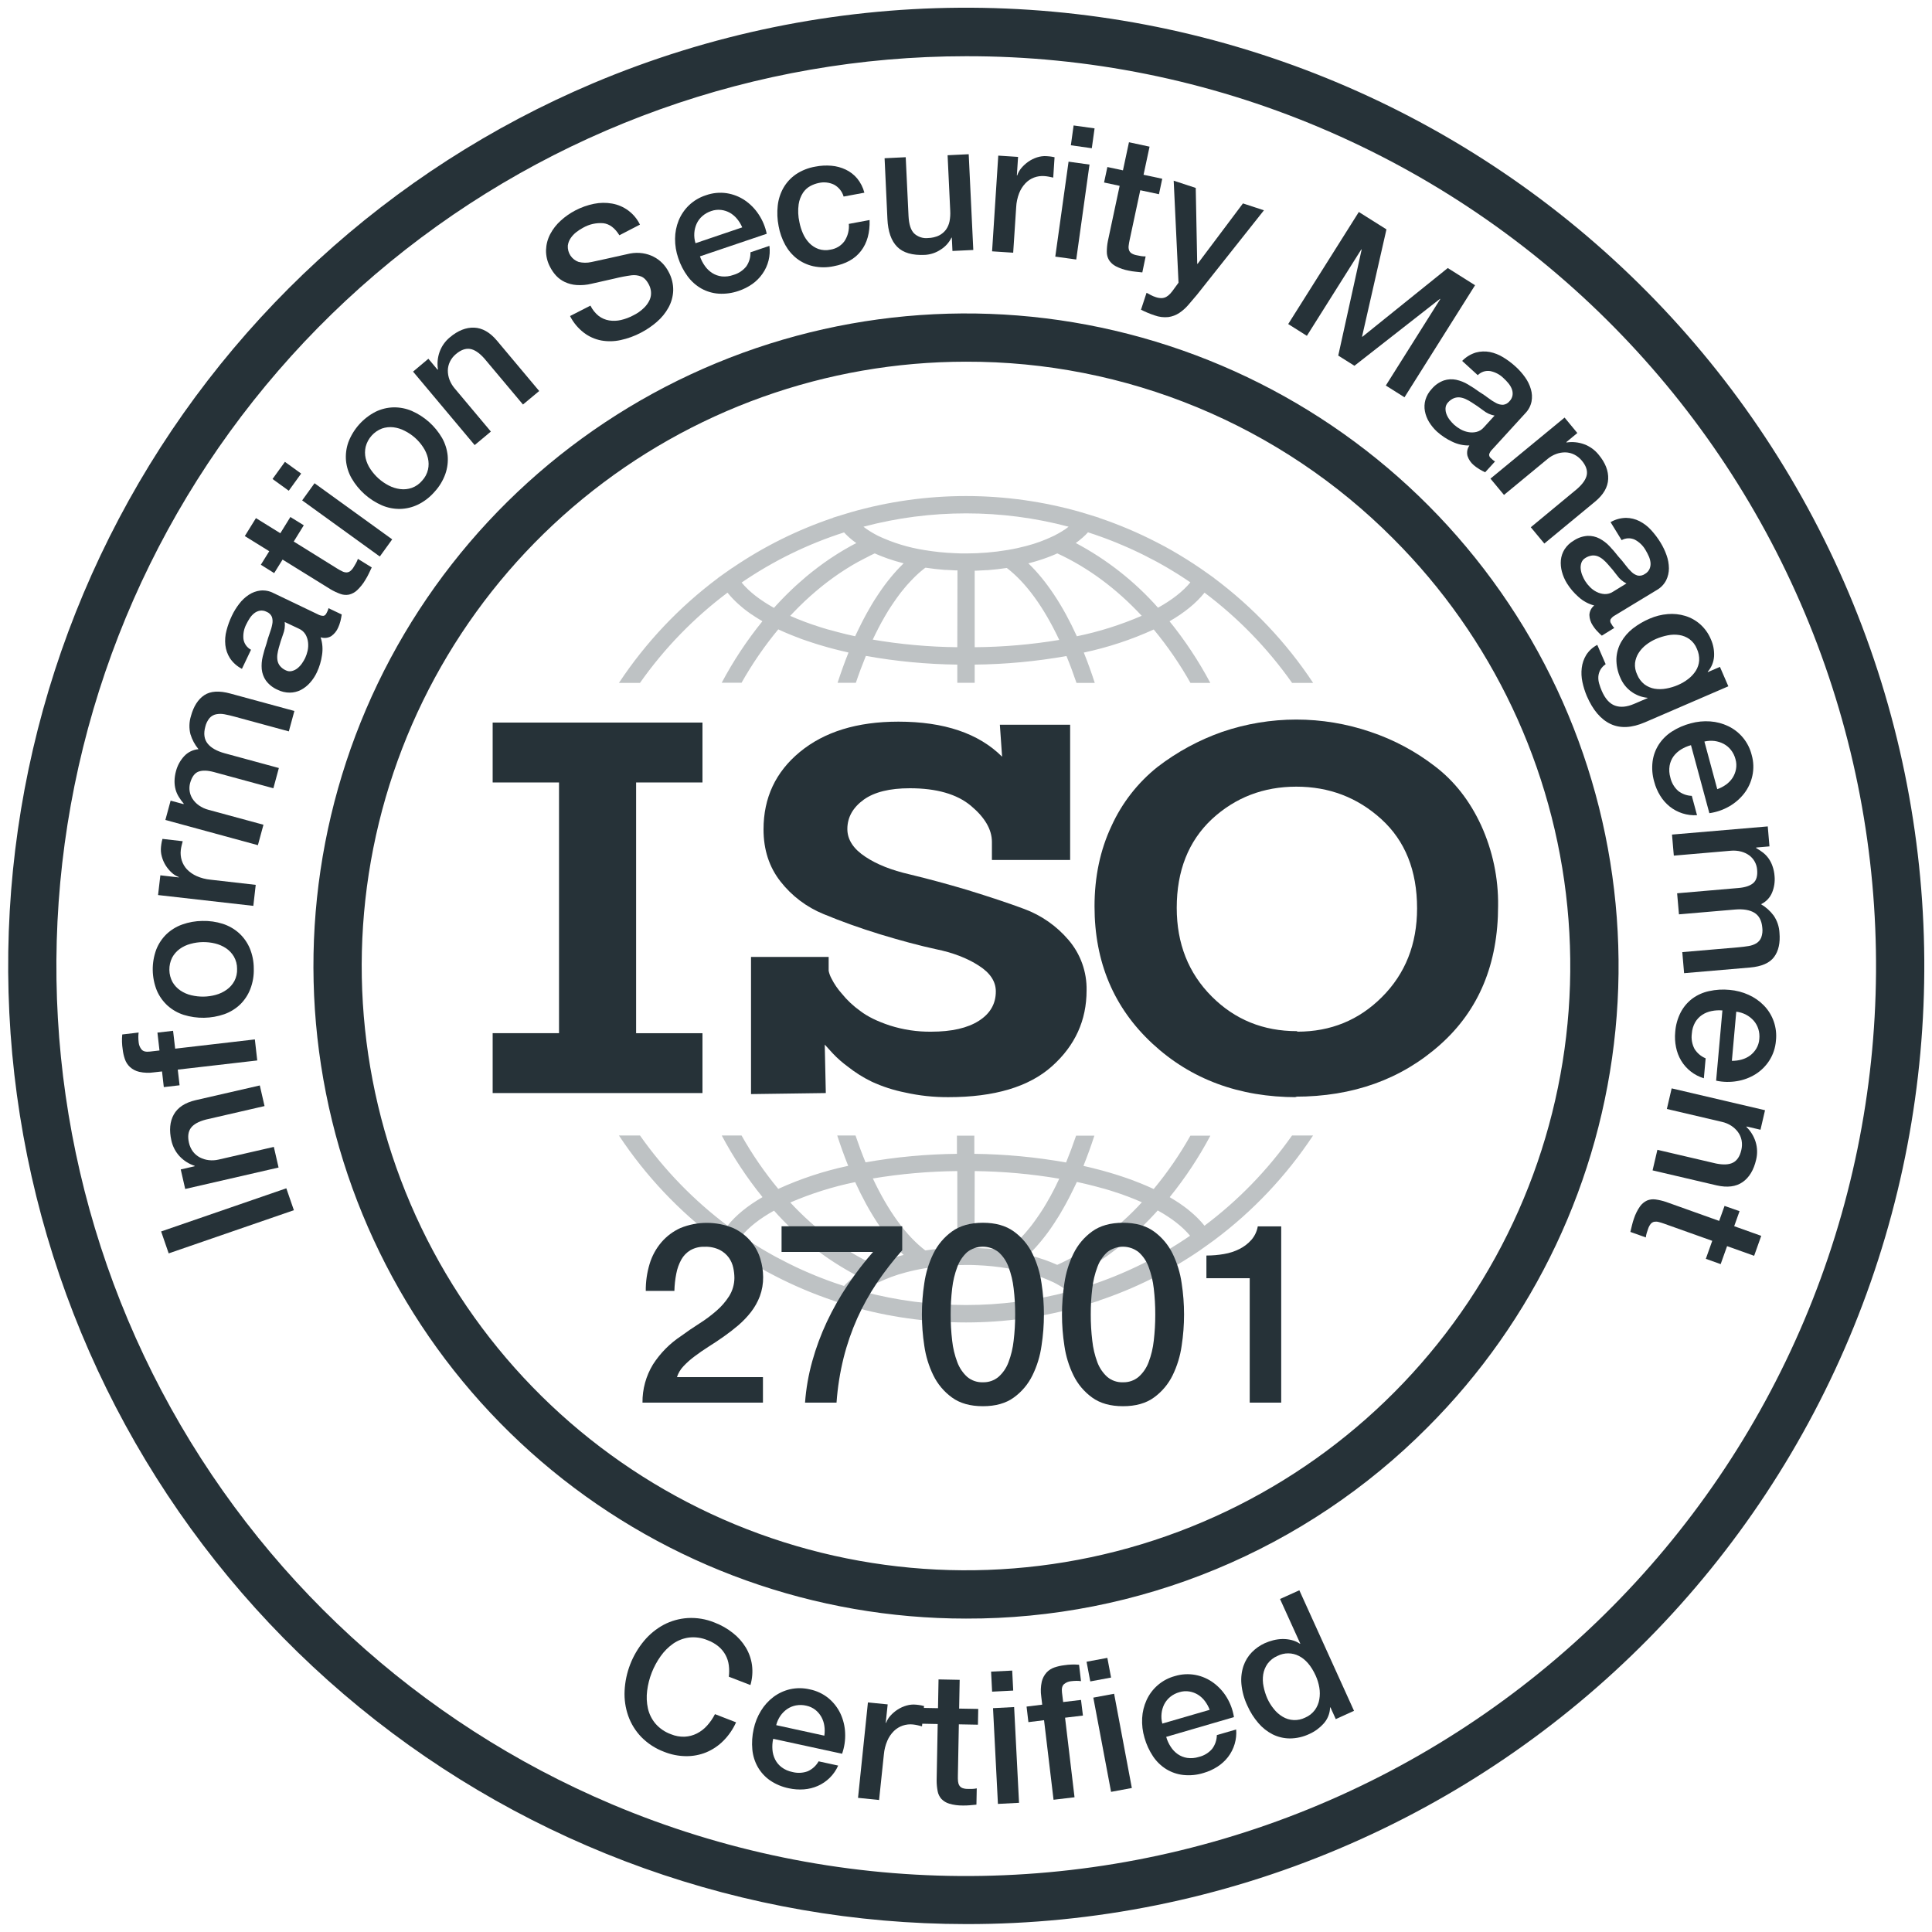 <svg width="80" height="80" viewBox="0 0 80 80" fill="none" xmlns="http://www.w3.org/2000/svg">
<g clip-path="url(#clip0_1032_2936)">
<g opacity="0.3">
<path d="M25.629 28.277H26.5C27.505 26.849 28.728 25.588 30.125 24.54L30.141 24.559L30.172 24.598L30.232 24.668L30.266 24.706C30.288 24.73 30.31 24.754 30.333 24.778C30.343 24.789 30.354 24.801 30.365 24.812C30.395 24.843 30.426 24.874 30.458 24.905L30.469 24.915C30.504 24.95 30.542 24.984 30.579 25.018L30.612 25.046L30.697 25.119L30.738 25.154L30.818 25.22L30.863 25.255C30.893 25.278 30.923 25.301 30.954 25.323L30.994 25.353C31.038 25.385 31.082 25.416 31.126 25.446H31.13C31.177 25.478 31.225 25.51 31.274 25.542L31.317 25.569C31.352 25.591 31.387 25.614 31.423 25.635L31.477 25.667L31.566 25.72L31.557 25.73H31.565C30.925 26.521 30.362 27.372 29.885 28.271H30.706C31.146 27.491 31.655 26.751 32.226 26.061L32.294 26.092L32.374 26.128L32.486 26.178L32.566 26.212L32.69 26.264L32.761 26.293L32.921 26.356L32.963 26.372L33.169 26.452L33.222 26.471L33.382 26.526L33.462 26.553C33.506 26.569 33.551 26.584 33.597 26.598L33.686 26.627L33.816 26.669L33.91 26.698L34.04 26.736L34.136 26.764L34.268 26.802L34.366 26.829L34.501 26.865L34.599 26.89L34.738 26.925L34.835 26.949L34.983 26.983L35.075 27.005L35.128 27.017V27.022H35.134C34.974 27.422 34.824 27.838 34.682 28.272H35.439C35.569 27.887 35.708 27.517 35.854 27.16C37.104 27.384 38.37 27.505 39.64 27.52V28.274H40.36V27.52C41.634 27.507 42.905 27.388 44.16 27.165C44.307 27.521 44.445 27.892 44.575 28.277H45.332C45.191 27.842 45.04 27.422 44.878 27.021C45.875 26.809 46.846 26.489 47.774 26.066C48.345 26.756 48.854 27.496 49.294 28.277H50.116C49.636 27.374 49.071 26.52 48.428 25.726C49.051 25.366 49.536 24.969 49.877 24.541C51.273 25.589 52.496 26.85 53.502 28.277H54.374C53.267 26.605 51.879 25.138 50.273 23.938V23.934L50 23.74C49.62 23.468 49.231 23.213 48.832 22.974C48.633 22.854 48.432 22.739 48.228 22.628C48.126 22.573 48.024 22.518 47.922 22.468C47.142 22.064 46.331 21.72 45.498 21.44V21.434L45.026 21.289L44.777 21.213C41.655 20.316 38.344 20.316 35.223 21.213L34.974 21.289L34.501 21.434V21.44C33.018 21.938 31.611 22.638 30.32 23.52V23.516L30 23.74L29.729 23.934V23.938C28.122 25.138 26.735 26.605 25.629 28.277ZM39.64 26.8C38.467 26.787 37.296 26.682 36.139 26.485C36.156 26.45 36.172 26.414 36.189 26.38C36.206 26.346 36.218 26.318 36.234 26.287C36.249 26.257 36.259 26.237 36.271 26.211L36.329 26.098L36.362 26.03L36.414 25.933C36.442 25.882 36.468 25.83 36.494 25.781L36.558 25.669C36.584 25.621 36.611 25.574 36.638 25.527C36.664 25.481 36.682 25.454 36.703 25.417C36.725 25.38 36.757 25.327 36.783 25.283C36.81 25.239 36.828 25.213 36.85 25.178L36.93 25.058L36.954 25.022L37.004 24.948C37.028 24.912 37.053 24.877 37.078 24.842L37.104 24.804L37.157 24.73L37.229 24.633L37.25 24.603C37.271 24.577 37.291 24.55 37.312 24.523C37.333 24.497 37.364 24.457 37.392 24.424L37.401 24.414C37.424 24.385 37.447 24.356 37.471 24.328L37.556 24.228L37.63 24.148C37.658 24.116 37.687 24.085 37.716 24.054L37.786 23.982L37.798 23.968L37.878 23.888L37.942 23.826L37.962 23.808C37.989 23.782 38.015 23.758 38.042 23.734L38.105 23.679L38.122 23.664C38.15 23.64 38.179 23.616 38.207 23.594C38.235 23.571 38.259 23.551 38.287 23.531L38.317 23.509H38.338C38.456 23.526 38.578 23.542 38.696 23.556L38.758 23.563C38.88 23.577 38.998 23.588 39.124 23.598H39.182C39.308 23.606 39.434 23.614 39.562 23.618H39.603H39.647L39.64 26.8ZM40.36 26.8V23.63H40.404H40.446C40.572 23.626 40.698 23.618 40.824 23.61H40.883C41.006 23.6 41.127 23.589 41.248 23.575L41.312 23.568C41.432 23.554 41.552 23.538 41.669 23.521H41.692C42.482 24.123 43.225 25.145 43.861 26.498C42.704 26.69 41.533 26.791 40.36 26.8ZM44.589 26.344C44.006 25.064 43.323 24.038 42.582 23.327L42.646 23.311L42.755 23.281C42.803 23.267 42.851 23.254 42.898 23.24C42.946 23.226 42.971 23.218 43.008 23.206C43.045 23.195 43.098 23.178 43.143 23.163L43.25 23.126C43.294 23.11 43.337 23.096 43.379 23.08L43.483 23.04L43.605 22.991L43.706 22.948L43.781 22.915C45.05 23.5 46.224 24.368 47.276 25.499C46.411 25.873 45.511 26.157 44.589 26.347V26.344ZM44.545 22.485C44.587 22.454 44.625 22.424 44.668 22.394L44.698 22.37C44.748 22.331 44.794 22.29 44.839 22.252L44.874 22.219C44.898 22.198 44.922 22.175 44.945 22.153C44.953 22.146 44.96 22.137 44.968 22.129L45.01 22.086C45.023 22.071 45.038 22.057 45.05 22.042C45.148 22.074 45.246 22.106 45.343 22.139L45.438 22.173L45.634 22.242L45.746 22.283L45.922 22.35L46.041 22.396L46.207 22.462L46.33 22.514L46.49 22.581L46.615 22.635L46.775 22.705L46.9 22.762L47.054 22.834L47.178 22.893L47.332 22.968L47.454 23.03L47.607 23.11L47.728 23.172L47.882 23.252L47.998 23.316L48.158 23.406L48.266 23.467L48.438 23.569C48.469 23.587 48.5 23.606 48.53 23.625L48.754 23.762L48.793 23.786C48.88 23.842 48.966 23.898 49.053 23.954L49.118 23.998C49.176 24.037 49.234 24.078 49.291 24.114C48.988 24.484 48.533 24.841 47.951 25.164C46.985 24.074 45.831 23.167 44.545 22.485ZM40 21.258C41.434 21.256 42.863 21.442 44.249 21.81L44.178 21.863L44.122 21.906L44.042 21.956L43.979 21.998L43.89 22.05C43.87 22.062 43.85 22.074 43.829 22.086C43.792 22.107 43.749 22.127 43.714 22.147L43.669 22.172L43.642 22.185L43.618 22.197C43.26 22.369 42.886 22.506 42.502 22.606C42.254 22.672 41.994 22.729 41.724 22.774C41.154 22.87 40.578 22.917 40 22.917C39.84 22.917 39.688 22.917 39.534 22.906C39.112 22.89 38.692 22.846 38.276 22.777C37.621 22.674 36.983 22.48 36.382 22.199L36.37 22.194L36.279 22.146C36.251 22.132 36.223 22.118 36.199 22.102C36.175 22.087 36.145 22.072 36.119 22.056C36.094 22.04 36.068 22.026 36.044 22.011L35.969 21.963C35.946 21.948 35.922 21.933 35.9 21.918L35.831 21.868L35.767 21.82L35.755 21.81C37.14 21.442 38.567 21.257 40 21.258ZM35.631 23.214L35.791 23.129L35.894 23.078L36.046 22.998L36.152 22.947L36.222 22.915C36.238 22.923 36.257 22.93 36.274 22.938C36.328 22.963 36.385 22.987 36.445 23.01L36.537 23.046C36.6 23.071 36.665 23.095 36.73 23.118L36.81 23.146C36.902 23.177 36.996 23.207 37.092 23.236L37.145 23.25C37.225 23.274 37.305 23.296 37.385 23.318L37.418 23.326L37.33 23.414L37.292 23.453L37.27 23.475L37.262 23.482L37.236 23.51C37.202 23.546 37.168 23.582 37.134 23.618L37.103 23.653L37.054 23.708L36.978 23.795L36.929 23.854L36.891 23.898C36.867 23.927 36.844 23.957 36.821 23.986L36.77 24.049L36.733 24.096C36.722 24.11 36.713 24.124 36.702 24.137L36.649 24.207C36.639 24.221 36.63 24.234 36.619 24.246L36.576 24.306L36.528 24.374L36.471 24.454L36.433 24.511C36.426 24.521 36.418 24.531 36.412 24.542L36.373 24.599L36.325 24.671L36.276 24.747L36.223 24.827L36.194 24.874L36.176 24.903C36.16 24.927 36.145 24.952 36.13 24.978L36.075 25.07L36.03 25.15C36.022 25.162 36.015 25.174 36.009 25.186C36.002 25.198 35.996 25.206 35.99 25.217C35.967 25.257 35.944 25.297 35.921 25.34L35.883 25.406L35.854 25.461L35.814 25.535C35.79 25.579 35.766 25.622 35.743 25.667C35.735 25.683 35.726 25.701 35.718 25.717L35.672 25.806C35.65 25.85 35.627 25.895 35.606 25.94C35.594 25.964 35.582 25.988 35.57 26.012L35.54 26.074C35.514 26.128 35.488 26.183 35.46 26.239C35.452 26.257 35.443 26.274 35.435 26.291C35.427 26.309 35.429 26.306 35.425 26.314L35.41 26.346C35.297 26.322 35.185 26.296 35.074 26.27L35.015 26.256C34.909 26.23 34.803 26.204 34.699 26.176L34.64 26.16C34.533 26.132 34.426 26.103 34.32 26.073H34.31C34.208 26.043 34.107 26.013 34.007 25.982L33.955 25.965C33.858 25.934 33.762 25.902 33.667 25.87L33.611 25.851C33.515 25.818 33.42 25.784 33.326 25.749L33.309 25.742C33.218 25.708 33.13 25.674 33.043 25.638L32.999 25.621C32.911 25.585 32.826 25.548 32.742 25.511L32.721 25.502C32.746 25.474 32.77 25.447 32.796 25.422L32.88 25.334L33.019 25.191C33.046 25.166 33.071 25.139 33.099 25.111C33.156 25.055 33.212 25 33.27 24.946C33.286 24.93 33.302 24.914 33.318 24.898C33.393 24.829 33.467 24.761 33.542 24.694L33.596 24.646C33.654 24.596 33.71 24.546 33.769 24.496L33.849 24.428C33.898 24.386 33.947 24.348 33.997 24.306L34.087 24.233L34.23 24.122L34.325 24.05L34.469 23.944C34.5 23.922 34.531 23.898 34.563 23.877L34.715 23.77L34.803 23.711C34.862 23.671 34.922 23.631 34.982 23.594L35.045 23.554C35.125 23.502 35.205 23.452 35.29 23.403L35.346 23.371C35.41 23.334 35.473 23.298 35.538 23.262L35.631 23.214ZM34.95 22.046C34.962 22.059 34.976 22.073 34.989 22.086C35.002 22.1 35.019 22.119 35.035 22.135C35.051 22.151 35.09 22.19 35.12 22.215L35.166 22.258C35.203 22.291 35.242 22.323 35.281 22.354L35.31 22.378C35.358 22.416 35.406 22.453 35.458 22.489C35.378 22.53 35.298 22.569 35.218 22.615L35.184 22.634C35.109 22.676 35.034 22.718 34.96 22.762L34.875 22.813L34.702 22.918L34.61 22.977C34.554 23.013 34.498 23.05 34.441 23.087L34.357 23.142C34.286 23.19 34.217 23.239 34.147 23.288L34.109 23.315C34.029 23.374 33.949 23.433 33.865 23.494L33.793 23.55C33.736 23.593 33.679 23.638 33.622 23.682L33.536 23.752C33.483 23.794 33.431 23.838 33.376 23.882L33.296 23.953C33.238 24.002 33.182 24.051 33.125 24.102C33.103 24.12 33.082 24.138 33.061 24.158C32.981 24.226 32.907 24.297 32.831 24.368L32.781 24.416L32.603 24.588L32.523 24.668L32.374 24.819L32.294 24.904C32.244 24.957 32.194 25.01 32.144 25.064L32.073 25.144L32.049 25.17L32.026 25.158C31.962 25.122 31.898 25.086 31.838 25.049L31.83 25.044C31.771 25.009 31.714 24.973 31.659 24.937L31.614 24.906C31.562 24.873 31.512 24.839 31.464 24.805L31.445 24.791C31.392 24.754 31.341 24.711 31.29 24.676L31.252 24.646C31.211 24.613 31.172 24.581 31.133 24.548L31.105 24.524C31.06 24.485 31.016 24.444 30.974 24.406L30.946 24.377C30.912 24.344 30.879 24.311 30.848 24.278C30.838 24.269 30.829 24.259 30.82 24.249C30.782 24.209 30.747 24.169 30.714 24.127L30.709 24.122C32.014 23.228 33.443 22.529 34.95 22.046Z" fill="#263238"/>
<path d="M54.371 47.019H53.5C52.495 48.447 51.272 49.707 49.875 50.755L49.859 50.736L49.828 50.698C49.809 50.674 49.789 50.651 49.768 50.628L49.734 50.589C49.712 50.565 49.69 50.541 49.667 50.518C49.657 50.507 49.646 50.495 49.635 50.483L49.542 50.391L49.531 50.38C49.496 50.346 49.458 50.311 49.421 50.278L49.388 50.249L49.303 50.176L49.262 50.142C49.234 50.119 49.207 50.097 49.182 50.075L49.137 50.04C49.107 50.018 49.077 49.995 49.046 49.972L49.006 49.943C48.962 49.91 48.918 49.88 48.874 49.849C48.827 49.817 48.779 49.785 48.73 49.754L48.687 49.727L48.581 49.66L48.527 49.628L48.438 49.575L48.447 49.566H48.439C49.079 48.775 49.642 47.924 50.119 47.026H49.292C48.852 47.806 48.344 48.546 47.772 49.235L47.704 49.204L47.624 49.168L47.512 49.118L47.432 49.084L47.308 49.032L47.238 49.003C47.186 48.982 47.133 48.961 47.078 48.941L47.035 48.924L46.83 48.844L46.777 48.826L46.617 48.77L46.537 48.743C46.492 48.728 46.447 48.712 46.402 48.698L46.313 48.669L46.182 48.627L46.089 48.599L45.958 48.56L45.862 48.532L45.73 48.495L45.633 48.467L45.498 48.432L45.399 48.407L45.26 48.371L45.163 48.347L45.015 48.313L44.923 48.291L44.87 48.279V48.275H44.864C45.024 47.874 45.176 47.457 45.316 47.025H44.559C44.428 47.409 44.29 47.779 44.144 48.136C42.89 47.912 41.619 47.792 40.345 47.778V47.025H39.625V47.778C38.356 47.791 37.09 47.909 35.84 48.13C35.693 47.774 35.555 47.404 35.425 47.019H34.668C34.809 47.453 34.96 47.873 35.122 48.275C34.125 48.486 33.154 48.806 32.226 49.229C31.655 48.539 31.146 47.8 30.706 47.019H29.886C30.366 47.922 30.931 48.776 31.574 49.57C30.951 49.93 30.466 50.327 30.126 50.755C28.73 49.706 27.506 48.446 26.501 47.019H25.629C26.736 48.691 28.123 50.16 29.73 51.36L30.001 51.554C30.381 51.827 30.77 52.082 31.169 52.321C31.368 52.44 31.569 52.555 31.773 52.666C31.874 52.722 31.977 52.776 32.079 52.827C32.86 53.231 33.67 53.575 34.504 53.855V53.862L34.976 54.007L35.226 54.087C38.347 54.984 41.658 54.984 44.779 54.087L45.028 54.007L45.502 53.862V53.855C46.986 53.358 48.394 52.658 49.686 51.775L50.002 51.55L50.273 51.355C51.878 50.157 53.265 48.69 54.371 47.019ZM40.36 48.492C41.533 48.505 42.704 48.61 43.861 48.807L43.811 48.913C43.796 48.943 43.782 48.974 43.766 49.005C43.751 49.035 43.741 49.055 43.729 49.085L43.671 49.199L43.638 49.266L43.586 49.363C43.558 49.414 43.532 49.466 43.506 49.515L43.442 49.627C43.416 49.675 43.389 49.722 43.362 49.769C43.336 49.815 43.318 49.843 43.297 49.879C43.275 49.916 43.243 49.969 43.217 50.013L43.15 50.118C43.124 50.16 43.097 50.2 43.07 50.239L43.046 50.275L42.996 50.348C42.972 50.384 42.947 50.419 42.922 50.455L42.896 50.492L42.843 50.566L42.771 50.663L42.75 50.693C42.729 50.72 42.709 50.746 42.688 50.773C42.667 50.799 42.636 50.84 42.608 50.872L42.599 50.883C42.576 50.911 42.553 50.94 42.529 50.968L42.444 51.068L42.37 51.148C42.342 51.18 42.313 51.211 42.284 51.242L42.214 51.315L42.202 51.328L42.122 51.408L42.058 51.469L42.038 51.488L41.958 51.561L41.895 51.617L41.878 51.631C41.85 51.656 41.821 51.679 41.793 51.702C41.765 51.724 41.741 51.744 41.713 51.764L41.683 51.786H41.662C41.544 51.769 41.422 51.753 41.304 51.739L41.242 51.732C41.12 51.718 41.002 51.707 40.876 51.698H40.818C40.692 51.689 40.566 51.682 40.438 51.677H40.397H40.353L40.36 48.492ZM39.64 48.492V51.665H39.6H39.558C39.432 51.67 39.306 51.677 39.18 51.686H39.121C38.998 51.695 38.881 51.706 38.756 51.72L38.692 51.727C38.572 51.741 38.452 51.757 38.335 51.775H38.312C37.522 51.172 36.779 50.151 36.143 48.798C37.299 48.605 38.468 48.503 39.64 48.492ZM35.411 48.948C35.994 50.228 36.677 51.255 37.418 51.965L37.354 51.981L37.245 52.011C37.197 52.025 37.149 52.038 37.102 52.052C37.054 52.066 37.029 52.075 36.992 52.086L36.857 52.129L36.75 52.166C36.706 52.182 36.663 52.196 36.621 52.212L36.517 52.252L36.395 52.301L36.294 52.344L36.219 52.377C34.95 51.792 33.776 50.924 32.724 49.793C33.589 49.42 34.489 49.137 35.411 48.948ZM35.455 52.807C35.413 52.838 35.375 52.868 35.332 52.898L35.302 52.922C35.252 52.961 35.206 53.002 35.161 53.04L35.126 53.073C35.102 53.094 35.078 53.117 35.055 53.139L35.032 53.163L34.99 53.206C34.977 53.221 34.962 53.235 34.95 53.25C34.852 53.218 34.754 53.186 34.657 53.153L34.56 53.12L34.365 53.051L34.253 53.01L34.077 52.943L33.958 52.897L33.791 52.831L33.668 52.779L33.508 52.712L33.383 52.658L33.223 52.588L33.098 52.531L32.944 52.459L32.824 52.4L32.67 52.325L32.548 52.263C32.497 52.237 32.446 52.211 32.395 52.183L32.274 52.121L32.121 52.041L32.005 51.977L31.845 51.887L31.737 51.826L31.565 51.724L31.472 51.669L31.249 51.531L31.21 51.507C31.122 51.451 31.036 51.395 30.95 51.339L30.884 51.294C30.826 51.256 30.768 51.215 30.711 51.178C31.014 50.809 31.47 50.452 32.051 50.13C33.017 51.219 34.171 52.127 35.458 52.808L35.455 52.807ZM40 54.038C38.566 54.039 37.137 53.853 35.751 53.485C35.774 53.467 35.798 53.45 35.822 53.432L35.878 53.391C35.903 53.373 35.93 53.356 35.958 53.339C35.987 53.322 35.999 53.311 36.021 53.298C36.042 53.286 36.08 53.263 36.11 53.246C36.139 53.228 36.15 53.221 36.171 53.209C36.208 53.188 36.247 53.168 36.286 53.148L36.331 53.123L36.358 53.111L36.382 53.099C36.74 52.926 37.114 52.79 37.498 52.69C37.746 52.623 38.006 52.566 38.276 52.521C38.846 52.426 39.422 52.378 40 52.379C40.16 52.379 40.312 52.379 40.466 52.389C40.888 52.406 41.308 52.45 41.724 52.519C42.379 52.621 43.017 52.815 43.618 53.096L43.63 53.102L43.721 53.149C43.749 53.163 43.777 53.178 43.801 53.193C43.825 53.208 43.855 53.224 43.881 53.239C43.906 53.255 43.932 53.269 43.956 53.284L44.031 53.332C44.054 53.347 44.078 53.362 44.1 53.378L44.169 53.427L44.233 53.475L44.245 53.485C42.86 53.853 41.433 54.039 40 54.038ZM44.369 52.08L44.209 52.166L44.106 52.218L43.954 52.293L43.848 52.343L43.778 52.375C43.762 52.367 43.743 52.361 43.726 52.353C43.672 52.328 43.615 52.304 43.555 52.281L43.463 52.244C43.4 52.219 43.335 52.196 43.27 52.172L43.19 52.145C43.098 52.114 43.004 52.083 42.908 52.054L42.855 52.04C42.775 52.017 42.695 51.995 42.615 51.974L42.582 51.964L42.67 51.877L42.708 51.838L42.73 51.815L42.738 51.808L42.764 51.78C42.798 51.745 42.832 51.709 42.866 51.672L42.897 51.638L42.946 51.583L43.022 51.495L43.071 51.437L43.109 51.392C43.133 51.363 43.156 51.334 43.179 51.305L43.23 51.242L43.267 51.194L43.298 51.154L43.351 51.083C43.361 51.07 43.37 51.057 43.381 51.044L43.424 50.984L43.472 50.917L43.529 50.837L43.567 50.779C43.574 50.77 43.582 50.759 43.588 50.749C43.594 50.739 43.614 50.711 43.627 50.691C43.64 50.671 43.659 50.643 43.675 50.619C43.691 50.595 43.708 50.569 43.724 50.539L43.777 50.459L43.806 50.413C43.811 50.403 43.818 50.394 43.824 50.384L43.87 50.31L43.925 50.217L43.97 50.137C43.978 50.125 43.985 50.113 43.991 50.101C43.998 50.089 44.004 50.08 44.01 50.07C44.033 50.03 44.056 49.99 44.079 49.947L44.117 49.88L44.146 49.826L44.186 49.751C44.21 49.708 44.234 49.664 44.257 49.619L44.282 49.57L44.328 49.48C44.35 49.436 44.373 49.391 44.394 49.346C44.406 49.322 44.418 49.298 44.43 49.275C44.441 49.251 44.45 49.234 44.46 49.213C44.486 49.158 44.512 49.103 44.54 49.047C44.548 49.03 44.557 49.013 44.565 48.995C44.573 48.978 44.571 48.98 44.575 48.973L44.59 48.941C44.703 48.965 44.815 48.99 44.926 49.017L44.985 49.031C45.091 49.056 45.197 49.083 45.305 49.111L45.363 49.126C45.47 49.154 45.577 49.183 45.683 49.213H45.693C45.795 49.242 45.896 49.274 45.996 49.304L46.048 49.321C46.146 49.351 46.242 49.383 46.336 49.415L46.392 49.434C46.488 49.468 46.583 49.502 46.677 49.537L46.694 49.543C46.785 49.578 46.874 49.612 46.96 49.647L47.004 49.665C47.092 49.701 47.178 49.738 47.261 49.775L47.282 49.784C47.258 49.811 47.233 49.839 47.207 49.864L47.127 49.952L46.988 50.094L46.908 50.175L46.738 50.34C46.721 50.355 46.705 50.371 46.689 50.387C46.614 50.457 46.54 50.525 46.465 50.592L46.411 50.639C46.354 50.691 46.297 50.741 46.238 50.79L46.158 50.858L46 50.987L45.91 51.06L45.766 51.171L45.672 51.242L45.528 51.349L45.434 51.417L45.28 51.52L45.192 51.58L45.014 51.697C44.992 51.71 44.971 51.724 44.95 51.738C44.87 51.789 44.79 51.839 44.706 51.887L44.65 51.919C44.586 51.957 44.522 51.994 44.458 52.029L44.369 52.08ZM45.05 53.249C45.038 53.235 45.024 53.222 45.011 53.208C44.998 53.194 44.981 53.175 44.965 53.159C44.949 53.143 44.91 53.105 44.88 53.079L44.834 53.036C44.797 53.004 44.758 52.972 44.719 52.94L44.69 52.916C44.642 52.879 44.594 52.842 44.542 52.806C44.622 52.765 44.702 52.726 44.782 52.679L44.816 52.661C44.891 52.618 44.966 52.576 45.04 52.532L45.12 52.48L45.293 52.374L45.385 52.317L45.554 52.206L45.634 52.151C45.705 52.102 45.774 52.054 45.844 52.005L45.882 51.978C45.962 51.92 46.042 51.86 46.122 51.799L46.194 51.743C46.251 51.7 46.308 51.656 46.365 51.611L46.451 51.541C46.504 51.498 46.556 51.455 46.611 51.411L46.691 51.34C46.749 51.291 46.806 51.242 46.862 51.191C46.884 51.173 46.906 51.154 46.926 51.135C47.006 51.066 47.08 50.996 47.156 50.925L47.206 50.877C47.266 50.82 47.325 50.763 47.384 50.705L47.464 50.625L47.613 50.474L47.693 50.389C47.743 50.336 47.793 50.282 47.843 50.229C47.866 50.203 47.89 50.177 47.914 50.149L47.938 50.122L47.961 50.135C48.025 50.17 48.089 50.206 48.15 50.243L48.157 50.248C48.216 50.283 48.273 50.319 48.328 50.355L48.374 50.386C48.425 50.419 48.475 50.454 48.523 50.487L48.542 50.501C48.595 50.539 48.646 50.581 48.697 50.616L48.735 50.647C48.776 50.679 48.815 50.711 48.854 50.744L48.882 50.768C48.927 50.807 48.971 50.848 49.013 50.886L49.042 50.915C49.075 50.948 49.108 50.981 49.139 51.014C49.149 51.023 49.158 51.033 49.167 51.043C49.205 51.083 49.24 51.123 49.274 51.165L49.278 51.17C47.977 52.064 46.553 52.764 45.05 53.25V53.249Z" fill="#263238"/>
</g>
<path d="M29.088 45.261H20.4V42.781H23.148V32.4H20.4V29.92H29.088V32.4H26.34V42.783H29.088V45.261Z" fill="#263238"/>
<path d="M34.195 45.261L31.098 45.304V39.624H34.313V40.2C34.336 40.312 34.376 40.419 34.431 40.52C34.544 40.744 34.686 40.952 34.853 41.139C35.076 41.416 35.337 41.66 35.627 41.866C35.924 42.094 36.331 42.293 36.848 42.464C37.401 42.64 37.979 42.727 38.56 42.72C39.405 42.72 40.062 42.57 40.531 42.271C41.001 41.972 41.235 41.566 41.235 41.054C41.235 40.641 41.001 40.285 40.531 39.986C40.047 39.672 39.452 39.445 38.747 39.302C38.09 39.16 37.317 38.954 36.427 38.683C35.597 38.427 34.823 38.149 34.103 37.85C33.401 37.564 32.787 37.1 32.32 36.503C31.85 35.905 31.616 35.185 31.616 34.343C31.616 33.033 32.117 31.965 33.118 31.139C34.133 30.301 35.493 29.882 37.2 29.882C39.093 29.882 40.525 30.366 41.495 31.334L41.402 30.01H44.312V35.61H41.073V34.862C41.073 34.35 40.783 33.851 40.204 33.366C39.625 32.882 38.78 32.639 37.67 32.64C36.84 32.64 36.206 32.797 35.768 33.11C35.315 33.438 35.088 33.843 35.087 34.327C35.087 34.769 35.338 35.153 35.839 35.481C36.308 35.793 36.919 36.035 37.67 36.207C38.436 36.392 39.226 36.605 40.04 36.847C41.01 37.146 41.8 37.41 42.41 37.638C43.12 37.901 43.75 38.342 44.242 38.918C44.742 39.499 45.009 40.245 44.993 41.011C44.993 42.251 44.516 43.297 43.561 44.151C42.606 45.005 41.175 45.432 39.266 45.431C38.666 45.434 38.067 45.37 37.482 45.239C37.004 45.144 36.539 44.994 36.097 44.79C35.747 44.62 35.416 44.413 35.111 44.171C34.884 44.006 34.673 43.82 34.48 43.616C34.323 43.446 34.214 43.325 34.151 43.254L34.195 45.261Z" fill="#263238"/>
<path d="M53.631 45.411L53.702 45.432C51.307 45.432 49.312 44.692 47.716 43.211C46.12 41.73 45.322 39.836 45.322 37.531C45.322 36.304 45.557 35.193 46.026 34.199C46.459 33.247 47.11 32.412 47.927 31.76C48.736 31.137 49.639 30.646 50.603 30.307C52.596 29.625 54.76 29.625 56.753 30.307C57.719 30.631 58.623 31.115 59.429 31.739C60.229 32.351 60.862 33.163 61.33 34.174C61.806 35.219 62.047 36.357 62.033 37.506C62.033 39.913 61.236 41.829 59.64 43.252C58.028 44.692 56.025 45.411 53.631 45.411ZM53.702 42.698L53.725 42.719C55.102 42.719 56.268 42.242 57.222 41.288C58.192 40.32 58.677 39.096 58.678 37.615C58.678 36.048 58.184 34.816 57.198 33.919C56.212 33.022 55.039 32.574 53.678 32.574C52.318 32.574 51.152 33.022 50.181 33.919C49.211 34.83 48.726 36.055 48.726 37.593C48.726 39.074 49.211 40.298 50.181 41.267C51.136 42.221 52.309 42.698 53.702 42.698Z" fill="#263238"/>
<path d="M31.592 58.08H26.604C26.598 57.521 26.749 56.973 27.04 56.496C27.343 56.026 27.741 55.624 28.209 55.317C28.445 55.143 28.692 54.974 28.949 54.811C29.199 54.654 29.436 54.477 29.659 54.284C29.865 54.107 30.044 53.902 30.191 53.673C30.332 53.447 30.408 53.185 30.41 52.917C30.409 52.775 30.393 52.634 30.363 52.495C30.331 52.345 30.269 52.203 30.18 52.077C30.082 51.943 29.953 51.834 29.805 51.757C29.611 51.662 29.395 51.617 29.179 51.626C28.973 51.618 28.769 51.667 28.589 51.768C28.433 51.861 28.303 51.994 28.214 52.153C28.114 52.334 28.043 52.529 28.005 52.733C27.957 52.97 27.931 53.211 27.925 53.453H26.74C26.736 53.073 26.79 52.696 26.9 52.333C26.999 52.005 27.165 51.7 27.387 51.44C27.603 51.188 27.872 50.987 28.174 50.85C28.878 50.563 29.668 50.564 30.371 50.855C30.649 50.985 30.897 51.174 31.096 51.409C31.275 51.62 31.408 51.867 31.487 52.133C31.56 52.376 31.598 52.627 31.6 52.88C31.603 53.15 31.557 53.419 31.464 53.673C31.375 53.907 31.252 54.126 31.099 54.325C30.944 54.524 30.769 54.708 30.577 54.873C30.382 55.039 30.18 55.196 29.972 55.342C29.763 55.489 29.555 55.628 29.346 55.759C29.137 55.892 28.944 56.025 28.767 56.159C28.6 56.282 28.444 56.42 28.302 56.571C28.178 56.7 28.085 56.855 28.031 57.025H31.592V58.08Z" fill="#263238"/>
<path d="M32.363 50.778H37.359V51.77C36.984 52.193 36.636 52.641 36.319 53.11C36.005 53.576 35.73 54.069 35.5 54.581C35.263 55.112 35.073 55.661 34.932 56.225C34.781 56.833 34.683 57.454 34.639 58.08H33.335C33.377 57.501 33.477 56.928 33.633 56.369C33.789 55.807 33.992 55.26 34.239 54.733C34.487 54.205 34.775 53.697 35.1 53.213C35.419 52.732 35.771 52.274 36.151 51.84H32.363V50.778Z" fill="#263238"/>
<path d="M40.7 50.632C41.222 50.632 41.648 50.752 41.98 50.992C42.309 51.23 42.574 51.545 42.752 51.91C42.941 52.297 43.068 52.711 43.127 53.137C43.26 53.994 43.26 54.867 43.127 55.724C43.068 56.15 42.941 56.564 42.752 56.95C42.574 57.315 42.309 57.63 41.98 57.868C41.65 58.108 41.223 58.228 40.7 58.228C40.177 58.228 39.75 58.108 39.42 57.868C39.091 57.63 38.826 57.315 38.648 56.95C38.459 56.564 38.333 56.15 38.273 55.724C38.141 54.867 38.141 53.994 38.273 53.137C38.333 52.711 38.459 52.297 38.648 51.91C38.826 51.545 39.091 51.23 39.42 50.992C39.753 50.752 40.18 50.632 40.7 50.632ZM40.7 57.237C40.936 57.244 41.167 57.164 41.347 57.013C41.532 56.848 41.673 56.64 41.759 56.408C41.868 56.12 41.94 55.821 41.973 55.515C42.016 55.155 42.037 54.793 42.036 54.43C42.037 54.069 42.016 53.709 41.973 53.35C41.939 53.045 41.867 52.745 41.759 52.458C41.674 52.224 41.533 52.014 41.347 51.848C41.162 51.702 40.933 51.623 40.698 51.623C40.462 51.623 40.233 51.702 40.048 51.848C39.865 52.016 39.726 52.225 39.641 52.458C39.533 52.745 39.461 53.045 39.427 53.35C39.385 53.709 39.364 54.069 39.365 54.43C39.364 54.793 39.385 55.155 39.427 55.515C39.46 55.821 39.532 56.12 39.641 56.408C39.727 56.639 39.866 56.846 40.048 57.013C40.23 57.166 40.462 57.246 40.7 57.237Z" fill="#263238"/>
<path d="M46.502 50.632C47.023 50.632 47.45 50.752 47.782 50.992C48.111 51.23 48.376 51.545 48.555 51.91C48.743 52.297 48.87 52.711 48.93 53.137C49.062 53.994 49.062 54.867 48.93 55.724C48.87 56.15 48.743 56.564 48.555 56.95C48.376 57.315 48.111 57.63 47.782 57.868C47.452 58.108 47.025 58.228 46.502 58.228C45.979 58.228 45.552 58.108 45.222 57.868C44.893 57.63 44.628 57.315 44.45 56.95C44.261 56.564 44.134 56.15 44.074 55.724C43.941 54.867 43.941 53.994 44.074 53.137C44.134 52.711 44.261 52.297 44.45 51.91C44.628 51.545 44.893 51.23 45.222 50.992C45.553 50.752 45.98 50.632 46.502 50.632ZM46.502 57.237C46.737 57.244 46.968 57.164 47.148 57.013C47.333 56.848 47.475 56.64 47.561 56.408C47.67 56.12 47.742 55.821 47.775 55.515C47.817 55.155 47.838 54.793 47.837 54.43C47.838 54.069 47.817 53.709 47.775 53.35C47.741 53.045 47.669 52.745 47.561 52.458C47.476 52.224 47.334 52.014 47.148 51.848C46.963 51.702 46.734 51.623 46.499 51.623C46.264 51.623 46.035 51.702 45.85 51.848C45.667 52.015 45.527 52.225 45.443 52.458C45.334 52.745 45.263 53.045 45.229 53.35C45.185 53.709 45.164 54.069 45.166 54.43C45.164 54.793 45.186 55.155 45.229 55.515C45.261 55.82 45.332 56.12 45.439 56.408C45.525 56.639 45.664 56.846 45.847 57.013C46.029 57.167 46.263 57.247 46.502 57.237Z" fill="#263238"/>
<path d="M49.955 51.989C50.2 51.989 50.444 51.968 50.685 51.926C50.908 51.889 51.124 51.819 51.325 51.718C51.511 51.624 51.678 51.497 51.816 51.342C51.954 51.183 52.046 50.989 52.082 50.782H53.052V58.08H51.748V52.928H49.955V51.989Z" fill="#263238"/>
<path d="M39.999 67.022C33.748 67.022 27.69 64.854 22.857 60.888C18.025 56.922 14.717 51.403 13.498 45.272C12.278 39.14 13.222 32.776 16.169 27.262C19.117 21.749 23.884 17.428 29.66 15.036C35.436 12.643 41.862 12.328 47.844 14.143C53.827 15.957 58.995 19.79 62.468 24.988C65.941 30.186 67.504 36.428 66.892 42.649C66.279 48.871 63.528 54.687 59.107 59.108C56.604 61.625 53.626 63.62 50.346 64.979C47.066 66.338 43.549 67.032 39.999 67.022ZM39.999 14.977C34.21 14.977 28.6 16.985 24.125 20.657C19.65 24.33 16.587 29.441 15.458 35.118C14.329 40.796 15.203 46.69 17.932 51.795C20.661 56.901 25.076 60.902 30.424 63.118C35.772 65.333 41.723 65.625 47.263 63.945C52.803 62.264 57.589 58.715 60.805 53.901C64.021 49.088 65.469 43.308 64.901 37.547C64.334 31.786 61.786 26.4 57.693 22.306C55.375 19.975 52.617 18.127 49.58 16.869C46.543 15.611 43.287 14.968 39.999 14.977Z" fill="#263238"/>
<path d="M40.001 79.672C30.848 79.668 21.977 76.5 14.892 70.704C7.808 64.908 2.945 56.841 1.128 47.87C-0.689 38.898 0.651 29.575 4.922 21.479C9.192 13.383 16.131 7.012 24.561 3.446C34.255 -0.648 45.18 -0.725 54.93 3.235C64.681 7.195 72.46 14.865 76.555 24.56C80.649 34.255 80.725 45.179 76.766 54.93C72.806 64.68 65.135 72.459 55.441 76.554C50.556 78.621 45.305 79.682 40.001 79.672ZM40.001 2.328C31.309 2.331 22.885 5.34 16.157 10.843C9.429 16.347 4.811 24.008 3.085 32.527C1.359 41.046 2.632 49.9 6.687 57.588C10.743 65.277 17.332 71.326 25.338 74.712C34.544 78.601 44.918 78.674 54.178 74.914C63.437 71.154 70.824 63.869 74.713 54.663C78.602 45.457 78.674 35.083 74.914 25.823C71.154 16.564 63.87 9.177 54.664 5.288C50.025 3.325 45.038 2.318 40.001 2.328Z" fill="#263238"/>
<path d="M6.985 51.9L6.672 50.992L11.856 49.205L12.169 50.112L6.985 51.9Z" fill="#263238"/>
<path d="M7.669 49.233L7.484 48.424L8.052 48.294L8.064 48.275C7.826 48.199 7.612 48.064 7.44 47.882C7.269 47.699 7.151 47.473 7.097 47.228C7 46.801 7.033 46.442 7.196 46.15C7.36 45.857 7.661 45.659 8.1 45.556L10.758 44.946L10.954 45.8L8.521 46.36C8.219 46.44 8.013 46.556 7.903 46.707C7.793 46.859 7.766 47.061 7.823 47.315C7.852 47.449 7.909 47.576 7.991 47.686C8.067 47.786 8.164 47.868 8.275 47.926C8.39 47.986 8.515 48.024 8.644 48.039C8.781 48.055 8.921 48.047 9.056 48.015L11.339 47.491L11.535 48.345L7.669 49.233Z" fill="#263238"/>
<path d="M6.783 45.015L6.709 44.366L6.381 44.403C6.175 44.434 5.966 44.427 5.763 44.382C5.619 44.349 5.486 44.279 5.377 44.179C5.282 44.089 5.21 43.976 5.169 43.851C5.125 43.722 5.095 43.588 5.08 43.451C5.048 43.247 5.042 43.04 5.062 42.835L5.741 42.755C5.733 42.815 5.728 42.877 5.728 42.938C5.728 43.014 5.733 43.089 5.742 43.164C5.752 43.271 5.793 43.373 5.861 43.456C5.927 43.536 6.041 43.563 6.204 43.544L6.604 43.498L6.519 42.758L7.167 42.683L7.253 43.423L10.553 43.04L10.652 43.911L7.361 44.291L7.436 44.939L6.783 45.015Z" fill="#263238"/>
<path d="M10.508 40.105C10.518 40.395 10.469 40.685 10.364 40.956C10.271 41.197 10.126 41.415 9.941 41.596C9.753 41.773 9.53 41.91 9.287 41.996C8.744 42.184 8.156 42.193 7.607 42.023C7.36 41.944 7.133 41.814 6.94 41.642C6.75 41.468 6.598 41.256 6.496 41.02C6.277 40.477 6.267 39.872 6.469 39.322C6.563 39.081 6.707 38.863 6.893 38.682C7.08 38.505 7.303 38.368 7.546 38.282C7.814 38.186 8.097 38.136 8.381 38.134C8.668 38.126 8.954 38.167 9.228 38.254C9.474 38.334 9.702 38.464 9.895 38.636C10.085 38.809 10.237 39.022 10.339 39.258C10.451 39.526 10.509 39.814 10.508 40.105ZM9.817 40.116C9.819 39.939 9.773 39.765 9.686 39.611C9.604 39.472 9.492 39.353 9.358 39.263C9.22 39.172 9.067 39.106 8.905 39.067C8.57 38.986 8.22 38.991 7.888 39.084C7.727 39.126 7.575 39.197 7.441 39.294C7.311 39.389 7.204 39.511 7.128 39.653C7.049 39.811 7.01 39.985 7.013 40.161C7.015 40.338 7.06 40.511 7.144 40.666C7.225 40.805 7.336 40.924 7.469 41.014C7.606 41.107 7.759 41.174 7.921 41.211C8.087 41.251 8.257 41.27 8.429 41.268C8.601 41.265 8.772 41.24 8.938 41.194C9.098 41.151 9.249 41.079 9.384 40.983C9.517 40.89 9.626 40.767 9.704 40.625C9.786 40.468 9.825 40.293 9.817 40.116Z" fill="#263238"/>
<path d="M6.545 37.062L6.64 36.245L7.403 36.332V36.317C7.293 36.275 7.193 36.213 7.107 36.132C7.011 36.044 6.928 35.944 6.859 35.834C6.788 35.719 6.734 35.594 6.699 35.463C6.663 35.333 6.652 35.197 6.667 35.063C6.674 34.993 6.684 34.923 6.698 34.854C6.708 34.817 6.718 34.774 6.727 34.737L7.566 34.833C7.55 34.893 7.534 34.954 7.519 35.017C7.504 35.078 7.493 35.14 7.486 35.202C7.469 35.345 7.483 35.49 7.526 35.628C7.57 35.767 7.644 35.894 7.743 36C7.858 36.117 7.994 36.211 8.143 36.277C8.324 36.357 8.517 36.407 8.714 36.426L10.589 36.64L10.49 37.51L6.545 37.062Z" fill="#263238"/>
<path d="M6.848 33.953L7.065 33.153L7.6 33.297L7.607 33.275C7.532 33.188 7.464 33.095 7.404 32.997C7.345 32.903 7.301 32.801 7.271 32.695C7.24 32.581 7.226 32.463 7.227 32.345C7.229 32.202 7.25 32.061 7.289 31.924C7.349 31.698 7.463 31.49 7.621 31.317C7.776 31.147 7.99 31.042 8.219 31.022C8.067 30.839 7.954 30.627 7.885 30.4C7.823 30.152 7.831 29.893 7.907 29.649C8.017 29.245 8.201 28.957 8.46 28.785C8.718 28.614 9.08 28.592 9.544 28.72L12.19 29.44L11.96 30.285L9.72 29.676C9.567 29.634 9.426 29.601 9.297 29.577C9.182 29.554 9.064 29.554 8.948 29.577C8.845 29.598 8.751 29.652 8.68 29.73C8.592 29.836 8.53 29.962 8.5 30.096C8.423 30.382 8.456 30.614 8.598 30.791C8.74 30.968 8.975 31.101 9.302 31.191L11.547 31.802L11.32 32.64L8.86 31.97C8.593 31.898 8.38 31.892 8.22 31.951C8.06 32.01 7.944 32.168 7.872 32.425C7.842 32.535 7.836 32.65 7.853 32.762C7.87 32.874 7.911 32.982 7.972 33.077C8.042 33.183 8.13 33.275 8.234 33.348C8.355 33.433 8.491 33.496 8.634 33.533L10.909 34.151L10.679 34.997L6.848 33.953Z" fill="#263238"/>
<path d="M13.165 25.44C13.233 25.479 13.311 25.5 13.39 25.501C13.444 25.495 13.489 25.455 13.524 25.381L13.563 25.301C13.581 25.264 13.594 25.224 13.602 25.184L14.15 25.444C14.146 25.476 14.14 25.517 14.13 25.566C14.121 25.616 14.11 25.666 14.098 25.717C14.085 25.767 14.07 25.817 14.052 25.866C14.038 25.907 14.021 25.947 14.003 25.986C13.942 26.13 13.842 26.253 13.714 26.342C13.649 26.381 13.576 26.405 13.5 26.413C13.425 26.421 13.348 26.413 13.276 26.389C13.354 26.626 13.374 26.879 13.334 27.126C13.299 27.373 13.228 27.613 13.122 27.838C13.048 27.996 12.952 28.142 12.836 28.272C12.728 28.394 12.599 28.495 12.455 28.571C12.314 28.642 12.159 28.679 12.001 28.68C11.824 28.681 11.65 28.64 11.492 28.561C11.302 28.479 11.136 28.348 11.012 28.182C10.914 28.042 10.855 27.878 10.838 27.708C10.823 27.532 10.837 27.355 10.879 27.184C10.922 27.003 10.974 26.825 11.035 26.649C11.073 26.502 11.118 26.356 11.17 26.213C11.216 26.092 11.252 25.968 11.275 25.841C11.295 25.742 11.29 25.64 11.259 25.544C11.238 25.496 11.208 25.453 11.171 25.417C11.133 25.381 11.089 25.352 11.04 25.334C10.953 25.288 10.853 25.272 10.756 25.288C10.67 25.305 10.589 25.342 10.521 25.398C10.449 25.456 10.387 25.526 10.338 25.604C10.287 25.681 10.242 25.761 10.202 25.844C10.102 26.032 10.06 26.245 10.08 26.457C10.093 26.552 10.128 26.641 10.183 26.719C10.238 26.797 10.31 26.86 10.394 26.905L10.018 27.695C9.818 27.593 9.647 27.442 9.522 27.255C9.417 27.09 9.352 26.904 9.331 26.709C9.31 26.507 9.326 26.303 9.379 26.107C9.433 25.897 9.507 25.693 9.601 25.498C9.683 25.323 9.785 25.158 9.903 25.005C10.014 24.858 10.149 24.73 10.303 24.629C10.447 24.533 10.612 24.473 10.783 24.453C10.97 24.435 11.158 24.471 11.324 24.558L13.165 25.44ZM11.79 25.756C11.809 25.929 11.785 26.105 11.721 26.267C11.654 26.451 11.594 26.638 11.543 26.827C11.518 26.916 11.499 27.007 11.486 27.098C11.475 27.184 11.476 27.271 11.492 27.356C11.508 27.438 11.544 27.516 11.598 27.581C11.662 27.656 11.742 27.716 11.833 27.756C11.912 27.797 12.004 27.807 12.091 27.785C12.175 27.763 12.254 27.724 12.321 27.669C12.392 27.611 12.454 27.544 12.506 27.468C12.555 27.397 12.599 27.323 12.637 27.245C12.681 27.149 12.715 27.048 12.738 26.945C12.762 26.832 12.769 26.716 12.756 26.601C12.744 26.486 12.709 26.375 12.652 26.274C12.588 26.168 12.493 26.084 12.379 26.034L11.79 25.756Z" fill="#263238"/>
<path d="M10.801 23.385L11.149 22.825L10.137 22.198L10.598 21.454L11.608 22.08L12.024 21.408L12.579 21.751L12.163 22.424L13.965 23.544C14.032 23.586 14.102 23.625 14.174 23.659C14.227 23.686 14.286 23.701 14.345 23.703C14.402 23.702 14.456 23.684 14.501 23.65C14.562 23.6 14.613 23.54 14.651 23.471C14.683 23.418 14.714 23.365 14.745 23.311C14.775 23.257 14.8 23.2 14.819 23.141L15.393 23.496C15.351 23.584 15.313 23.671 15.27 23.754C15.229 23.84 15.184 23.923 15.133 24.004C15.039 24.166 14.921 24.314 14.785 24.443C14.69 24.531 14.574 24.593 14.448 24.623C14.329 24.645 14.206 24.635 14.092 24.592C13.953 24.541 13.819 24.479 13.692 24.404L11.701 23.171L11.353 23.731L10.801 23.385Z" fill="#263238"/>
<path d="M11.285 19.834L11.798 19.124L12.47 19.61L11.957 20.32L11.285 19.834ZM12.512 20.72L13.024 20.01L16.24 22.334L15.727 23.044L12.512 20.72Z" fill="#263238"/>
<path d="M17.994 20.364C17.804 20.584 17.571 20.764 17.31 20.893C17.078 21.005 16.826 21.067 16.568 21.073C16.309 21.077 16.052 21.027 15.814 20.925C15.287 20.695 14.848 20.303 14.559 19.805C14.431 19.58 14.352 19.331 14.327 19.073C14.305 18.817 14.338 18.558 14.423 18.315C14.63 17.768 15.033 17.316 15.554 17.049C15.786 16.936 16.039 16.874 16.297 16.868C16.555 16.864 16.812 16.914 17.05 17.015C17.577 17.246 18.016 17.638 18.305 18.135C18.432 18.36 18.511 18.61 18.537 18.868C18.559 19.125 18.526 19.383 18.441 19.626C18.343 19.9 18.191 20.151 17.994 20.364ZM17.478 19.904C17.599 19.775 17.683 19.616 17.723 19.444C17.758 19.286 17.756 19.122 17.718 18.964C17.678 18.803 17.611 18.65 17.518 18.513C17.423 18.369 17.31 18.238 17.181 18.124C17.053 18.012 16.911 17.916 16.759 17.84C16.613 17.763 16.453 17.713 16.289 17.693C16.129 17.675 15.968 17.692 15.816 17.744C15.651 17.807 15.504 17.909 15.387 18.04C15.269 18.172 15.185 18.33 15.141 18.501C15.105 18.657 15.105 18.819 15.141 18.976C15.179 19.137 15.247 19.29 15.34 19.427C15.435 19.569 15.548 19.699 15.675 19.814C15.803 19.928 15.946 20.026 16.099 20.105C16.246 20.181 16.406 20.231 16.57 20.252C16.732 20.273 16.896 20.256 17.05 20.203C17.217 20.143 17.364 20.04 17.478 19.904Z" fill="#263238"/>
<path d="M17.104 15.388L17.739 14.855L18.114 15.303H18.136C18.096 15.056 18.119 14.804 18.203 14.57C18.288 14.334 18.435 14.126 18.629 13.967C18.962 13.687 19.298 13.554 19.635 13.567C19.972 13.581 20.285 13.759 20.575 14.102L22.327 16.191L21.655 16.75L20.052 14.84C19.843 14.607 19.646 14.476 19.462 14.448C19.277 14.42 19.085 14.489 18.885 14.656C18.778 14.743 18.691 14.852 18.631 14.976C18.576 15.089 18.546 15.213 18.544 15.339C18.543 15.469 18.566 15.597 18.611 15.719C18.66 15.848 18.731 15.969 18.82 16.075L20.326 17.87L19.655 18.43L17.104 15.388Z" fill="#263238"/>
<path d="M24.449 12.655C24.53 12.821 24.647 12.967 24.791 13.083C24.918 13.179 25.067 13.243 25.225 13.269C25.387 13.294 25.553 13.288 25.713 13.251C25.891 13.209 26.062 13.145 26.223 13.059C26.387 12.98 26.537 12.874 26.667 12.747C26.766 12.652 26.845 12.539 26.902 12.415C26.947 12.312 26.966 12.199 26.957 12.087C26.948 11.984 26.92 11.883 26.872 11.79C26.776 11.603 26.663 11.488 26.533 11.443C26.414 11.399 26.286 11.384 26.159 11.398C25.925 11.429 25.692 11.473 25.463 11.53C25.203 11.591 24.883 11.663 24.503 11.747C24.296 11.799 24.082 11.817 23.869 11.802C23.701 11.79 23.537 11.747 23.385 11.676C23.252 11.613 23.132 11.526 23.031 11.419C22.934 11.314 22.852 11.197 22.786 11.07C22.665 10.85 22.604 10.601 22.61 10.35C22.618 10.121 22.677 9.896 22.784 9.693C22.895 9.482 23.044 9.292 23.222 9.133C23.404 8.967 23.607 8.826 23.825 8.712C24.068 8.585 24.328 8.493 24.596 8.439C24.842 8.389 25.096 8.385 25.343 8.429C25.591 8.472 25.826 8.574 26.026 8.725C26.227 8.877 26.389 9.074 26.499 9.301L25.647 9.742C25.461 9.44 25.239 9.274 24.982 9.243C24.693 9.219 24.403 9.283 24.151 9.426C24.049 9.48 23.951 9.543 23.86 9.615C23.769 9.686 23.691 9.77 23.627 9.866C23.565 9.957 23.526 10.062 23.512 10.171C23.503 10.317 23.541 10.461 23.621 10.583C23.701 10.704 23.819 10.796 23.956 10.845C24.131 10.889 24.314 10.89 24.49 10.85L24.735 10.797C24.878 10.767 25.038 10.732 25.215 10.692C25.391 10.653 25.563 10.614 25.73 10.577C25.898 10.539 26.018 10.513 26.091 10.497C26.264 10.465 26.44 10.461 26.613 10.487C26.77 10.51 26.922 10.558 27.063 10.63C27.198 10.698 27.32 10.788 27.426 10.896C27.528 11 27.614 11.119 27.681 11.248C27.814 11.488 27.882 11.759 27.876 12.034C27.866 12.28 27.799 12.52 27.681 12.735C27.558 12.959 27.395 13.159 27.201 13.326C26.998 13.503 26.775 13.654 26.536 13.778C26.272 13.917 25.99 14.019 25.699 14.082C25.436 14.14 25.164 14.146 24.899 14.099C24.637 14.049 24.391 13.94 24.179 13.779C23.938 13.594 23.741 13.358 23.604 13.087L24.449 12.655Z" fill="#263238"/>
<path d="M28.984 10.615C29.032 10.758 29.101 10.892 29.189 11.015C29.271 11.132 29.375 11.231 29.496 11.308C29.615 11.383 29.75 11.43 29.891 11.446C30.053 11.461 30.218 11.44 30.371 11.383C30.581 11.324 30.767 11.2 30.904 11.029C31.021 10.858 31.081 10.655 31.075 10.447L31.86 10.181C31.912 10.589 31.809 11.002 31.572 11.337C31.457 11.501 31.315 11.644 31.152 11.76C30.98 11.881 30.791 11.976 30.592 12.043C30.325 12.137 30.042 12.177 29.76 12.16C29.508 12.143 29.264 12.071 29.044 11.949C28.821 11.822 28.627 11.65 28.475 11.444C28.305 11.214 28.173 10.957 28.084 10.685C27.995 10.428 27.951 10.157 27.953 9.885C27.954 9.626 28.005 9.369 28.102 9.129C28.199 8.893 28.343 8.68 28.526 8.503C28.726 8.312 28.966 8.17 29.228 8.086C29.503 7.987 29.799 7.958 30.088 8C30.357 8.041 30.614 8.141 30.84 8.293C31.069 8.449 31.264 8.648 31.416 8.88C31.577 9.123 31.69 9.395 31.748 9.68L28.984 10.615ZM30.734 9.415C30.681 9.288 30.609 9.171 30.522 9.065C30.439 8.963 30.339 8.878 30.225 8.812C30.113 8.749 29.989 8.708 29.86 8.693C29.722 8.677 29.582 8.692 29.45 8.739C29.314 8.783 29.188 8.855 29.08 8.95C28.981 9.037 28.901 9.144 28.846 9.264C28.791 9.386 28.758 9.517 28.75 9.65C28.74 9.792 28.757 9.935 28.799 10.071L30.734 9.415Z" fill="#263238"/>
<path d="M34.933 8.139C34.872 7.929 34.73 7.752 34.539 7.647C34.341 7.552 34.117 7.527 33.904 7.576C33.783 7.601 33.668 7.642 33.56 7.7C33.436 7.766 33.331 7.862 33.253 7.978C33.158 8.123 33.096 8.287 33.071 8.458C33.036 8.705 33.047 8.956 33.102 9.199C33.133 9.361 33.183 9.52 33.25 9.671C33.313 9.817 33.403 9.951 33.513 10.066C33.619 10.175 33.748 10.259 33.892 10.311C34.052 10.365 34.224 10.374 34.389 10.337C34.504 10.319 34.614 10.279 34.714 10.219C34.813 10.159 34.899 10.079 34.968 9.985C35.107 9.774 35.171 9.522 35.148 9.271L36.008 9.111C36.024 9.635 35.906 10.062 35.652 10.391C35.399 10.72 35.021 10.931 34.519 11.024C34.242 11.083 33.955 11.083 33.678 11.024C33.434 10.97 33.205 10.865 33.005 10.715C32.806 10.561 32.64 10.367 32.518 10.147C32.383 9.902 32.289 9.636 32.24 9.36C32.185 9.082 32.173 8.797 32.204 8.515C32.232 8.256 32.312 8.006 32.44 7.779C32.568 7.556 32.744 7.365 32.955 7.219C33.199 7.056 33.475 6.947 33.765 6.899C33.983 6.856 34.206 6.844 34.427 6.863C34.632 6.88 34.833 6.934 35.02 7.023C35.201 7.109 35.362 7.233 35.492 7.387C35.633 7.56 35.736 7.762 35.792 7.979L34.933 8.139Z" fill="#263238"/>
<path d="M40.302 10.351L39.439 10.392L39.413 9.84H39.398C39.297 10.048 39.138 10.222 38.941 10.342C38.75 10.468 38.529 10.541 38.301 10.554C37.779 10.579 37.396 10.468 37.151 10.22C36.905 9.973 36.77 9.588 36.746 9.067L36.629 6.552L37.504 6.51L37.62 8.942C37.637 9.29 37.715 9.532 37.855 9.669C37.931 9.739 38.021 9.792 38.12 9.824C38.218 9.857 38.322 9.868 38.425 9.857C38.583 9.854 38.739 9.818 38.882 9.751C38.995 9.694 39.094 9.612 39.17 9.511C39.244 9.406 39.295 9.287 39.319 9.161C39.346 9.019 39.355 8.874 39.347 8.729L39.238 6.428L40.112 6.386L40.302 10.351Z" fill="#263238"/>
<path d="M41.336 6.444L42.156 6.497L42.106 7.264H42.121C42.157 7.152 42.215 7.049 42.291 6.96C42.375 6.86 42.471 6.772 42.578 6.697C42.688 6.62 42.81 6.559 42.939 6.517C43.068 6.475 43.204 6.457 43.339 6.466C43.442 6.473 43.512 6.481 43.55 6.488L43.667 6.511L43.612 7.354C43.551 7.34 43.49 7.327 43.426 7.315C43.365 7.303 43.302 7.295 43.239 7.291C43.096 7.281 42.951 7.301 42.816 7.352C42.68 7.404 42.557 7.486 42.458 7.592C42.346 7.711 42.259 7.85 42.2 8.002C42.129 8.187 42.087 8.381 42.078 8.579L41.954 10.464L41.08 10.407L41.336 6.444Z" fill="#263238"/>
<path d="M44.247 6.694L45.114 6.815L44.565 10.746L43.697 10.626L44.247 6.694ZM44.456 5.195L45.324 5.316L45.209 6.138L44.342 6.016L44.456 5.195Z" fill="#263238"/>
<path d="M45.854 6.916L46.499 7.054L46.748 5.89L47.601 6.073L47.352 7.237L48.126 7.402L47.99 8.042L47.216 7.877L46.773 9.95C46.756 10.027 46.743 10.106 46.734 10.185C46.727 10.244 46.733 10.305 46.752 10.362C46.771 10.414 46.807 10.459 46.854 10.49C46.921 10.53 46.995 10.557 47.072 10.57C47.132 10.582 47.193 10.594 47.254 10.605C47.315 10.615 47.377 10.619 47.439 10.617L47.301 11.28L47.017 11.25C46.922 11.241 46.829 11.226 46.736 11.206C46.551 11.173 46.372 11.112 46.205 11.026C46.09 10.967 45.992 10.879 45.922 10.77C45.86 10.665 45.829 10.545 45.831 10.424C45.831 10.277 45.845 10.13 45.874 9.986L46.362 7.695L45.717 7.557L45.854 6.916Z" fill="#263238"/>
<path d="M48.6 7.482L49.513 7.782L49.574 10.922L49.589 10.926L51.468 8.423L52.337 8.708L49.565 12.204C49.441 12.352 49.321 12.493 49.205 12.627C49.095 12.755 48.968 12.867 48.828 12.961C48.694 13.049 48.541 13.106 48.381 13.129C48.187 13.15 47.99 13.125 47.806 13.058C47.614 12.994 47.427 12.916 47.246 12.825L47.476 12.124C47.541 12.156 47.603 12.189 47.662 12.222C47.723 12.254 47.787 12.281 47.853 12.302C47.934 12.331 48.02 12.345 48.106 12.344C48.173 12.341 48.239 12.323 48.297 12.29C48.357 12.255 48.411 12.211 48.457 12.16C48.512 12.099 48.563 12.035 48.609 11.967L48.8 11.706L48.6 7.482Z" fill="#263238"/>
<path d="M56.266 8.778L57.41 9.498L56.4 13.938L56.413 13.946L59.949 11.099L61.079 11.811L58.157 16.451L57.384 15.964L59.639 12.383L59.626 12.375L56.084 15.146L55.414 14.724L56.383 10.333L56.37 10.325L54.115 13.906L53.342 13.418L56.266 8.778Z" fill="#263238"/>
<path d="M61.786 18.616C61.729 18.67 61.686 18.739 61.662 18.814C61.66 18.845 61.665 18.876 61.679 18.904C61.692 18.933 61.712 18.957 61.738 18.974L61.806 19.037C61.837 19.064 61.87 19.088 61.906 19.108L61.497 19.556C61.467 19.542 61.43 19.525 61.386 19.501C61.341 19.477 61.297 19.453 61.252 19.426C61.207 19.398 61.164 19.37 61.123 19.339C61.082 19.309 61.048 19.281 61.022 19.259C60.903 19.159 60.814 19.027 60.766 18.879C60.747 18.805 60.745 18.729 60.758 18.654C60.772 18.579 60.802 18.508 60.846 18.446C60.596 18.451 60.349 18.396 60.126 18.286C59.9 18.18 59.692 18.042 59.506 17.876C59.378 17.759 59.267 17.624 59.176 17.476C59.091 17.337 59.032 17.185 59.002 17.025C58.973 16.869 58.98 16.709 59.024 16.556C59.074 16.387 59.164 16.232 59.286 16.104C59.42 15.944 59.594 15.823 59.79 15.753C59.953 15.7 60.127 15.691 60.294 15.725C60.467 15.762 60.633 15.827 60.784 15.918C60.944 16.012 61.099 16.114 61.249 16.223C61.386 16.308 61.513 16.394 61.627 16.481C61.729 16.56 61.838 16.63 61.952 16.69C62.04 16.738 62.139 16.762 62.24 16.761C62.292 16.755 62.342 16.739 62.388 16.714C62.433 16.688 62.473 16.654 62.506 16.613C62.575 16.543 62.62 16.452 62.633 16.354C62.642 16.267 62.63 16.179 62.597 16.098C62.562 16.012 62.513 15.933 62.453 15.862C62.394 15.791 62.33 15.724 62.262 15.662C62.111 15.511 61.919 15.409 61.71 15.366C61.617 15.351 61.521 15.358 61.43 15.387C61.34 15.417 61.258 15.468 61.191 15.535L60.545 14.945C60.701 14.783 60.896 14.664 61.111 14.598C61.3 14.547 61.497 14.539 61.689 14.575C61.887 14.615 62.077 14.691 62.249 14.798C62.434 14.911 62.607 15.042 62.766 15.188C62.91 15.319 63.038 15.464 63.15 15.622C63.258 15.772 63.339 15.938 63.39 16.114C63.44 16.28 63.449 16.454 63.418 16.624C63.381 16.808 63.291 16.977 63.161 17.111L61.786 18.616ZM61.887 17.209C61.715 17.177 61.554 17.103 61.418 16.994C61.262 16.875 61.101 16.764 60.933 16.659C60.856 16.609 60.776 16.564 60.693 16.526C60.614 16.489 60.531 16.465 60.445 16.455C60.361 16.447 60.277 16.459 60.199 16.49C60.107 16.53 60.025 16.589 59.959 16.664C59.897 16.729 59.86 16.814 59.856 16.904C59.852 16.991 59.867 17.077 59.899 17.158C59.933 17.244 59.98 17.325 60.038 17.398C60.091 17.465 60.149 17.529 60.212 17.588C60.291 17.659 60.378 17.721 60.47 17.772C60.57 17.829 60.678 17.869 60.79 17.891C60.904 17.913 61.02 17.912 61.133 17.886C61.254 17.857 61.362 17.79 61.442 17.696L61.887 17.209Z" fill="#263238"/>
<path d="M64.786 17.291L65.314 17.93L64.864 18.302V18.323C65.111 18.285 65.363 18.31 65.597 18.396C65.832 18.483 66.039 18.632 66.196 18.827C66.474 19.162 66.606 19.498 66.591 19.835C66.577 20.172 66.396 20.484 66.049 20.771L63.947 22.507L63.387 21.832L65.307 20.243C65.541 20.036 65.675 19.84 65.707 19.656C65.737 19.472 65.67 19.279 65.503 19.078C65.416 18.97 65.307 18.883 65.183 18.821C65.07 18.765 64.947 18.735 64.821 18.732C64.691 18.73 64.562 18.752 64.441 18.797C64.311 18.844 64.189 18.914 64.083 19.003L62.277 20.494L61.717 19.819L64.786 17.291Z" fill="#263238"/>
<path d="M66.863 25.487C66.792 25.525 66.732 25.58 66.689 25.647C66.677 25.676 66.674 25.708 66.679 25.739C66.684 25.77 66.697 25.799 66.717 25.824L66.765 25.904C66.788 25.939 66.814 25.972 66.845 26.001L66.328 26.321C66.303 26.3 66.273 26.272 66.236 26.237C66.199 26.201 66.164 26.165 66.129 26.127C66.093 26.09 66.06 26.05 66.029 26.009C65.998 25.968 65.973 25.929 65.954 25.901C65.867 25.772 65.818 25.621 65.813 25.465C65.816 25.389 65.836 25.315 65.87 25.247C65.905 25.179 65.953 25.119 66.013 25.072C65.771 25.008 65.548 24.887 65.363 24.718C65.176 24.555 65.014 24.364 64.883 24.154C64.791 24.005 64.721 23.843 64.676 23.674C64.633 23.517 64.618 23.355 64.632 23.193C64.648 23.036 64.699 22.884 64.783 22.749C64.878 22.601 65.008 22.477 65.161 22.388C65.333 22.271 65.534 22.202 65.742 22.189C65.912 22.183 66.082 22.222 66.234 22.301C66.389 22.384 66.531 22.492 66.651 22.621C66.779 22.757 66.9 22.898 67.013 23.044C67.117 23.156 67.215 23.273 67.306 23.396C67.382 23.5 67.467 23.597 67.561 23.685C67.632 23.756 67.721 23.807 67.818 23.834C67.87 23.842 67.922 23.841 67.973 23.829C68.024 23.817 68.072 23.795 68.114 23.765C68.2 23.717 68.268 23.642 68.307 23.552C68.34 23.471 68.353 23.382 68.344 23.295C68.334 23.203 68.309 23.113 68.27 23.029C68.233 22.945 68.19 22.862 68.142 22.783C68.038 22.597 67.883 22.446 67.694 22.346C67.608 22.306 67.514 22.287 67.419 22.29C67.324 22.294 67.231 22.32 67.148 22.366L66.69 21.621C66.885 21.508 67.105 21.447 67.33 21.444C67.525 21.446 67.717 21.493 67.89 21.581C68.071 21.674 68.234 21.799 68.37 21.95C68.516 22.11 68.647 22.283 68.76 22.468C68.861 22.633 68.945 22.808 69.009 22.991C69.071 23.164 69.104 23.346 69.106 23.53C69.107 23.703 69.068 23.873 68.992 24.029C68.905 24.196 68.773 24.335 68.609 24.429L66.863 25.487ZM67.348 24.16C67.192 24.082 67.057 23.966 66.957 23.824C66.84 23.667 66.715 23.515 66.582 23.369C66.522 23.299 66.457 23.233 66.386 23.173C66.321 23.117 66.248 23.071 66.168 23.037C66.09 23.006 66.005 22.994 65.921 23.003C65.823 23.016 65.729 23.051 65.646 23.105C65.569 23.149 65.51 23.221 65.481 23.305C65.454 23.388 65.444 23.475 65.454 23.561C65.463 23.652 65.486 23.742 65.521 23.826C65.553 23.906 65.592 23.983 65.636 24.057C65.692 24.147 65.759 24.23 65.834 24.305C65.914 24.388 66.008 24.457 66.111 24.509C66.214 24.561 66.326 24.592 66.442 24.599C66.566 24.604 66.688 24.57 66.792 24.501L67.348 24.16Z" fill="#263238"/>
<path d="M68.116 29.908C67.566 30.145 67.09 30.168 66.687 29.977C66.283 29.786 65.957 29.401 65.707 28.823C65.628 28.636 65.567 28.442 65.525 28.244C65.483 28.051 65.473 27.851 65.497 27.655C65.52 27.465 65.583 27.282 65.683 27.119C65.796 26.942 65.954 26.799 66.14 26.703L66.487 27.503C66.395 27.564 66.318 27.647 66.264 27.743C66.218 27.828 66.191 27.921 66.184 28.016C66.178 28.114 66.19 28.213 66.218 28.307C66.248 28.411 66.285 28.512 66.327 28.611C66.468 28.935 66.65 29.138 66.875 29.219C67.099 29.3 67.362 29.276 67.663 29.147L68.223 28.907L68.217 28.894C67.975 28.87 67.745 28.782 67.549 28.639C67.352 28.496 67.198 28.303 67.102 28.08C66.984 27.827 66.926 27.55 66.932 27.271C66.943 27.029 67.01 26.794 67.129 26.583C67.251 26.369 67.414 26.18 67.609 26.027C67.824 25.86 68.059 25.722 68.31 25.616C68.547 25.513 68.799 25.449 69.057 25.428C69.299 25.407 69.544 25.432 69.777 25.502C70.007 25.571 70.219 25.689 70.399 25.848C70.594 26.021 70.747 26.237 70.847 26.479C70.944 26.698 70.988 26.936 70.976 27.175C70.961 27.412 70.869 27.637 70.713 27.815L70.719 27.83L71.219 27.614L71.567 28.418L68.116 29.908ZM67.791 27.932C67.855 28.093 67.96 28.234 68.096 28.34C68.22 28.431 68.364 28.493 68.516 28.519C68.675 28.544 68.838 28.541 68.996 28.511C69.163 28.481 69.326 28.432 69.481 28.365C69.633 28.3 69.777 28.215 69.908 28.114C70.031 28.02 70.137 27.904 70.221 27.774C70.3 27.647 70.347 27.503 70.359 27.355C70.368 27.186 70.335 27.017 70.264 26.864C70.201 26.705 70.094 26.566 69.956 26.464C69.831 26.376 69.688 26.318 69.536 26.295C69.377 26.271 69.214 26.275 69.056 26.308C68.891 26.34 68.731 26.39 68.576 26.455C68.427 26.519 68.287 26.602 68.159 26.702C68.037 26.796 67.933 26.91 67.85 27.04C67.771 27.166 67.72 27.308 67.703 27.455C67.688 27.619 67.719 27.784 67.791 27.932Z" fill="#263238"/>
<path d="M70.02 30.856C69.874 30.895 69.735 30.955 69.606 31.035C69.484 31.11 69.379 31.207 69.294 31.322C69.213 31.437 69.158 31.569 69.134 31.708C69.108 31.87 69.119 32.036 69.165 32.193C69.212 32.406 69.324 32.6 69.486 32.747C69.648 32.875 69.847 32.948 70.054 32.955L70.27 33.755C69.86 33.78 69.455 33.651 69.135 33.394C68.98 33.268 68.848 33.117 68.744 32.946C68.634 32.768 68.551 32.574 68.498 32.372C68.418 32.099 68.395 31.813 68.43 31.531C68.462 31.281 68.55 31.042 68.686 30.83C68.826 30.615 69.01 30.433 69.225 30.294C69.466 30.139 69.731 30.024 70.008 29.952C70.272 29.879 70.546 29.852 70.818 29.872C71.077 29.89 71.329 29.957 71.563 30.069C71.802 30.183 72.013 30.35 72.181 30.555C72.349 30.761 72.469 31.002 72.533 31.259C72.614 31.54 72.624 31.836 72.562 32.122C72.505 32.388 72.389 32.638 72.223 32.854C72.053 33.072 71.841 33.255 71.601 33.392C71.348 33.537 71.07 33.632 70.781 33.672L70.02 30.856ZM71.108 32.678C71.237 32.633 71.359 32.57 71.47 32.49C71.577 32.414 71.668 32.319 71.741 32.21C71.811 32.101 71.859 31.98 71.883 31.853C71.909 31.716 71.902 31.575 71.864 31.441C71.829 31.302 71.765 31.171 71.677 31.058C71.596 30.953 71.494 30.867 71.377 30.804C71.26 30.741 71.131 30.701 70.999 30.683C70.858 30.665 70.714 30.673 70.576 30.706L71.108 32.678Z" fill="#263238"/>
<path d="M73.199 34.22L73.27 35.047L72.719 35.094V35.116C72.819 35.173 72.915 35.237 73.006 35.307C73.093 35.376 73.17 35.457 73.234 35.547C73.302 35.644 73.356 35.75 73.394 35.861C73.442 35.995 73.471 36.136 73.481 36.278C73.502 36.511 73.467 36.745 73.378 36.961C73.29 37.173 73.126 37.345 72.918 37.441C73.123 37.561 73.302 37.721 73.444 37.912C73.588 38.123 73.671 38.369 73.684 38.624C73.72 39.043 73.646 39.377 73.462 39.626C73.278 39.875 72.946 40.021 72.466 40.063L69.735 40.297L69.66 39.425L71.971 39.227C72.131 39.213 72.273 39.195 72.402 39.174C72.518 39.157 72.63 39.117 72.731 39.057C72.821 39 72.891 38.916 72.93 38.817C72.976 38.687 72.991 38.549 72.973 38.412C72.947 38.116 72.837 37.91 72.642 37.793C72.446 37.676 72.18 37.633 71.842 37.662L69.522 37.861L69.446 36.989L71.987 36.77C72.262 36.747 72.467 36.679 72.598 36.567C72.728 36.456 72.784 36.267 72.758 36.002C72.748 35.889 72.715 35.781 72.661 35.682C72.606 35.581 72.53 35.493 72.438 35.423C72.337 35.35 72.222 35.295 72.101 35.263C71.957 35.225 71.807 35.213 71.658 35.228L69.309 35.43L69.234 34.558L73.199 34.22Z" fill="#263238"/>
<path d="M71.321 41.84C71.171 41.827 71.019 41.835 70.871 41.866C70.731 41.893 70.598 41.947 70.479 42.026C70.362 42.105 70.264 42.21 70.193 42.331C70.112 42.475 70.065 42.636 70.055 42.8C70.025 43.017 70.064 43.237 70.165 43.431C70.274 43.607 70.436 43.744 70.627 43.823L70.553 44.649C70.159 44.53 69.824 44.27 69.612 43.917C69.51 43.745 69.438 43.556 69.4 43.36C69.358 43.155 69.347 42.945 69.367 42.737C69.386 42.452 69.464 42.174 69.594 41.92C69.71 41.697 69.874 41.503 70.074 41.351C70.281 41.199 70.517 41.093 70.767 41.04C71.047 40.978 71.335 40.96 71.62 40.989C71.892 41.012 72.159 41.081 72.407 41.194C72.644 41.3 72.859 41.45 73.04 41.636C73.225 41.826 73.365 42.055 73.451 42.306C73.537 42.557 73.567 42.824 73.538 43.087C73.516 43.379 73.424 43.661 73.268 43.908C73.122 44.138 72.927 44.332 72.697 44.478C72.462 44.624 72.2 44.723 71.927 44.767C71.64 44.816 71.346 44.81 71.061 44.748L71.321 41.84ZM71.713 43.927C71.85 43.928 71.987 43.911 72.119 43.874C72.245 43.839 72.364 43.782 72.469 43.705C72.572 43.627 72.659 43.53 72.726 43.419C72.796 43.299 72.839 43.165 72.849 43.026C72.864 42.883 72.85 42.739 72.807 42.602C72.766 42.476 72.701 42.359 72.613 42.26C72.524 42.161 72.418 42.078 72.299 42.016C72.173 41.95 72.036 41.908 71.895 41.891L71.713 43.927Z" fill="#263238"/>
<path d="M73.086 45.972L72.898 46.78L72.329 46.647L72.31 46.658C72.49 46.831 72.623 47.047 72.697 47.285C72.77 47.525 72.777 47.78 72.717 48.023C72.618 48.45 72.431 48.758 72.157 48.949C71.882 49.139 71.525 49.184 71.084 49.084L68.43 48.463L68.629 47.611L71.059 48.179C71.366 48.24 71.602 48.227 71.766 48.139C71.931 48.051 72.044 47.881 72.103 47.627C72.136 47.493 72.141 47.354 72.116 47.219C72.092 47.096 72.041 46.979 71.967 46.877C71.89 46.773 71.795 46.684 71.686 46.614C71.569 46.539 71.44 46.485 71.305 46.455L69.021 45.92L69.22 45.067L73.086 45.972Z" fill="#263238"/>
<path d="M72.031 50.152L71.809 50.774L72.929 51.174L72.635 52L71.515 51.6L71.249 52.345L70.635 52.125L70.9 51.38L68.9 50.667C68.826 50.64 68.749 50.617 68.672 50.598C68.614 50.583 68.554 50.581 68.495 50.591C68.441 50.604 68.391 50.633 68.355 50.676C68.306 50.737 68.269 50.807 68.245 50.881C68.224 50.939 68.205 50.998 68.187 51.056C68.168 51.116 68.156 51.177 68.15 51.239L67.51 51.011L67.577 50.734C67.599 50.642 67.625 50.55 67.657 50.461C67.715 50.282 67.799 50.113 67.906 49.959C67.98 49.852 68.081 49.767 68.198 49.712C68.309 49.665 68.432 49.65 68.552 49.667C68.698 49.687 68.841 49.721 68.981 49.767L71.187 50.555L71.41 49.934L72.031 50.152Z" fill="#263238"/>
<path d="M30.179 69.429C30.198 69.273 30.198 69.116 30.179 68.96C30.143 68.657 29.993 68.38 29.76 68.183C29.623 68.069 29.467 67.978 29.299 67.917C29.057 67.815 28.792 67.777 28.53 67.807C28.295 67.838 28.071 67.924 27.876 68.059C27.674 68.201 27.499 68.377 27.357 68.578C27.054 69.002 26.861 69.494 26.797 70.01C26.765 70.255 26.776 70.503 26.829 70.743C26.881 70.975 26.988 71.19 27.141 71.372C27.313 71.57 27.534 71.721 27.781 71.81C27.961 71.885 28.156 71.92 28.351 71.913C28.527 71.904 28.699 71.859 28.856 71.78C29.016 71.698 29.16 71.588 29.279 71.454C29.408 71.311 29.518 71.151 29.605 70.979L30.479 71.318C30.352 71.601 30.175 71.859 29.957 72.079C29.754 72.284 29.513 72.447 29.247 72.559C28.981 72.668 28.696 72.722 28.409 72.719C28.097 72.716 27.788 72.655 27.498 72.538C27.145 72.407 26.824 72.199 26.559 71.93C26.317 71.68 26.131 71.382 26.015 71.054C25.897 70.721 25.846 70.368 25.863 70.014C25.899 69.256 26.181 68.53 26.667 67.946C26.893 67.674 27.169 67.448 27.479 67.28C27.787 67.117 28.127 67.022 28.474 67C28.854 66.978 29.233 67.041 29.585 67.185C29.86 67.289 30.117 67.435 30.347 67.618C30.561 67.785 30.742 67.989 30.883 68.221C31.017 68.445 31.104 68.693 31.139 68.951C31.174 69.227 31.151 69.507 31.074 69.774L30.179 69.429Z" fill="#263238"/>
<path d="M32.016 72C31.983 72.147 31.973 72.299 31.985 72.45C31.995 72.592 32.033 72.731 32.097 72.858C32.161 72.984 32.252 73.093 32.365 73.178C32.496 73.276 32.648 73.343 32.81 73.374C33.021 73.43 33.245 73.419 33.45 73.343C33.638 73.257 33.795 73.114 33.897 72.933L34.707 73.109C34.541 73.485 34.24 73.785 33.864 73.951C33.681 74.031 33.486 74.079 33.287 74.094C33.078 74.109 32.868 74.094 32.664 74.049C32.386 73.993 32.121 73.883 31.886 73.723C31.679 73.579 31.507 73.391 31.381 73.173C31.254 72.95 31.177 72.703 31.153 72.448C31.126 72.163 31.145 71.875 31.208 71.595C31.265 71.328 31.366 71.073 31.51 70.84C31.644 70.618 31.82 70.424 32.026 70.268C32.231 70.115 32.464 70.006 32.713 69.948C32.982 69.888 33.261 69.89 33.529 69.953C33.815 70.01 34.084 70.137 34.31 70.322C34.519 70.497 34.688 70.715 34.804 70.962C34.92 71.214 34.985 71.486 34.995 71.762C35.008 72.053 34.965 72.344 34.869 72.619L32.016 72ZM34.134 71.87C34.154 71.735 34.154 71.597 34.134 71.462C34.116 71.332 34.073 71.207 34.01 71.093C33.946 70.98 33.861 70.88 33.76 70.8C33.65 70.715 33.521 70.656 33.385 70.628C33.245 70.595 33.1 70.592 32.958 70.618C32.829 70.642 32.705 70.693 32.596 70.767C32.486 70.843 32.391 70.938 32.315 71.048C32.234 71.166 32.175 71.297 32.141 71.435L34.134 71.87Z" fill="#263238"/>
<path d="M35.939 70.495L36.757 70.575L36.676 71.339H36.692C36.732 71.229 36.794 71.128 36.873 71.041C36.96 70.945 37.06 70.86 37.169 70.79C37.283 70.716 37.407 70.66 37.538 70.623C37.668 70.585 37.804 70.573 37.938 70.587C38.008 70.593 38.078 70.603 38.148 70.616L38.264 70.644L38.178 71.484C38.118 71.468 38.056 71.452 37.994 71.438C37.933 71.424 37.87 71.414 37.808 71.407C37.664 71.391 37.519 71.407 37.382 71.453C37.245 71.499 37.119 71.576 37.016 71.677C36.9 71.792 36.807 71.928 36.743 72.078C36.665 72.259 36.616 72.452 36.599 72.65L36.401 74.534L35.529 74.445L35.939 70.495Z" fill="#263238"/>
<path d="M38.18 70.72L38.841 70.732L38.863 69.541L39.738 69.558L39.716 70.749L40.507 70.763L40.494 71.416L39.704 71.401L39.664 73.521C39.661 73.601 39.663 73.681 39.67 73.761C39.675 73.82 39.692 73.878 39.722 73.93C39.751 73.978 39.794 74.015 39.846 74.037C39.919 74.064 39.997 74.077 40.076 74.075C40.137 74.075 40.198 74.075 40.26 74.075C40.322 74.073 40.384 74.066 40.445 74.052L40.432 74.727L40.147 74.753C40.053 74.761 39.958 74.764 39.863 74.762C39.675 74.764 39.488 74.739 39.307 74.687C39.183 74.65 39.071 74.582 38.981 74.489C38.901 74.398 38.847 74.287 38.826 74.169C38.798 74.024 38.784 73.877 38.784 73.73L38.828 71.388L38.168 71.375L38.18 70.72Z" fill="#263238"/>
<path d="M41.039 69.219L41.913 69.175L41.955 70.003L41.081 70.048L41.039 69.219ZM41.119 70.731L41.993 70.686L42.196 74.651L41.322 74.696L41.119 70.731Z" fill="#263238"/>
<path d="M42.508 70.666L43.156 70.586L43.117 70.258C43.086 70.052 43.092 69.843 43.136 69.64C43.169 69.496 43.239 69.363 43.338 69.253C43.428 69.157 43.54 69.086 43.665 69.044C43.795 69 43.929 68.97 44.065 68.954C44.269 68.922 44.476 68.915 44.682 68.934L44.762 69.613C44.701 69.604 44.64 69.6 44.578 69.6C44.503 69.601 44.427 69.606 44.352 69.615C44.245 69.625 44.143 69.666 44.061 69.735C43.983 69.801 43.955 69.915 43.974 70.078L44.023 70.478L44.762 70.39L44.842 71.038L44.102 71.126L44.494 74.421L43.625 74.524L43.232 71.23L42.584 71.31L42.508 70.666Z" fill="#263238"/>
<path d="M44.992 68.809L45.853 68.649L46.007 69.464L45.146 69.624L44.992 68.809ZM45.272 70.295L46.133 70.135L46.867 74.037L46.007 74.197L45.272 70.295Z" fill="#263238"/>
<path d="M48.29 71.92C48.331 72.065 48.394 72.204 48.477 72.33C48.553 72.45 48.653 72.555 48.77 72.637C48.886 72.717 49.019 72.769 49.158 72.791C49.321 72.814 49.487 72.8 49.643 72.75C49.856 72.7 50.047 72.584 50.19 72.419C50.315 72.254 50.384 72.053 50.387 71.846L51.187 71.614C51.22 72.024 51.099 72.431 50.848 72.757C50.725 72.914 50.576 73.049 50.408 73.157C50.232 73.269 50.04 73.356 49.839 73.414C49.568 73.499 49.283 73.528 49 73.498C48.75 73.471 48.509 73.389 48.294 73.258C48.076 73.123 47.89 72.942 47.747 72.73C47.588 72.491 47.467 72.23 47.39 71.954C47.312 71.692 47.28 71.418 47.294 71.146C47.307 70.887 47.369 70.633 47.477 70.397C47.587 70.156 47.749 69.941 47.951 69.77C48.153 69.598 48.391 69.473 48.647 69.404C48.926 69.318 49.223 69.302 49.51 69.357C49.777 69.409 50.029 69.521 50.248 69.682C50.47 69.846 50.657 70.052 50.799 70.288C50.949 70.538 51.05 70.814 51.095 71.102L48.29 71.92ZM50.09 70.8C50.042 70.671 49.976 70.55 49.894 70.441C49.816 70.336 49.719 70.246 49.609 70.176C49.499 70.108 49.377 70.062 49.249 70.041C49.111 70.018 48.971 70.028 48.838 70.069C48.699 70.107 48.569 70.173 48.458 70.263C48.355 70.347 48.271 70.45 48.21 70.567C48.15 70.686 48.112 70.815 48.098 70.948C48.082 71.09 48.092 71.233 48.129 71.37L50.09 70.8Z" fill="#263238"/>
<path d="M56.067 70.842L55.312 71.185L55.09 70.696L55.076 70.702C55.069 70.948 54.975 71.183 54.812 71.366C54.648 71.549 54.448 71.697 54.223 71.798C53.97 71.919 53.692 71.984 53.41 71.985C53.163 71.984 52.919 71.926 52.697 71.816C52.47 71.7 52.269 71.541 52.104 71.346C51.921 71.133 51.769 70.893 51.655 70.636C51.518 70.351 51.433 70.044 51.404 69.729C51.381 69.476 51.41 69.222 51.49 68.982C51.563 68.769 51.682 68.574 51.839 68.414C51.991 68.259 52.17 68.133 52.367 68.043C52.482 67.992 52.602 67.95 52.724 67.919C52.849 67.888 52.977 67.87 53.106 67.868C53.233 67.866 53.36 67.881 53.484 67.912C53.606 67.942 53.723 67.993 53.827 68.064L53.842 68.058L53.003 66.211L53.803 65.85L56.067 70.842ZM52.48 70.337C52.55 70.49 52.639 70.634 52.746 70.764C52.846 70.892 52.969 71 53.109 71.084C53.248 71.169 53.407 71.217 53.57 71.224C53.733 71.231 53.895 71.196 54.042 71.124C54.204 71.056 54.344 70.945 54.449 70.804C54.542 70.674 54.604 70.525 54.63 70.367C54.658 70.204 54.658 70.038 54.63 69.875C54.601 69.706 54.55 69.54 54.479 69.383C54.297 68.983 54.065 68.711 53.784 68.569C53.648 68.499 53.497 68.462 53.344 68.462C53.192 68.461 53.041 68.496 52.904 68.565C52.737 68.634 52.592 68.748 52.485 68.894C52.392 69.027 52.331 69.179 52.306 69.338C52.281 69.504 52.287 69.673 52.322 69.837C52.356 70.009 52.409 70.176 52.48 70.337Z" fill="#263238"/>
</g>
<defs>
<clipPath id="clip0_1032_2936">
<rect width="80" height="80" fill="white"/>
</clipPath>
</defs>
</svg>
